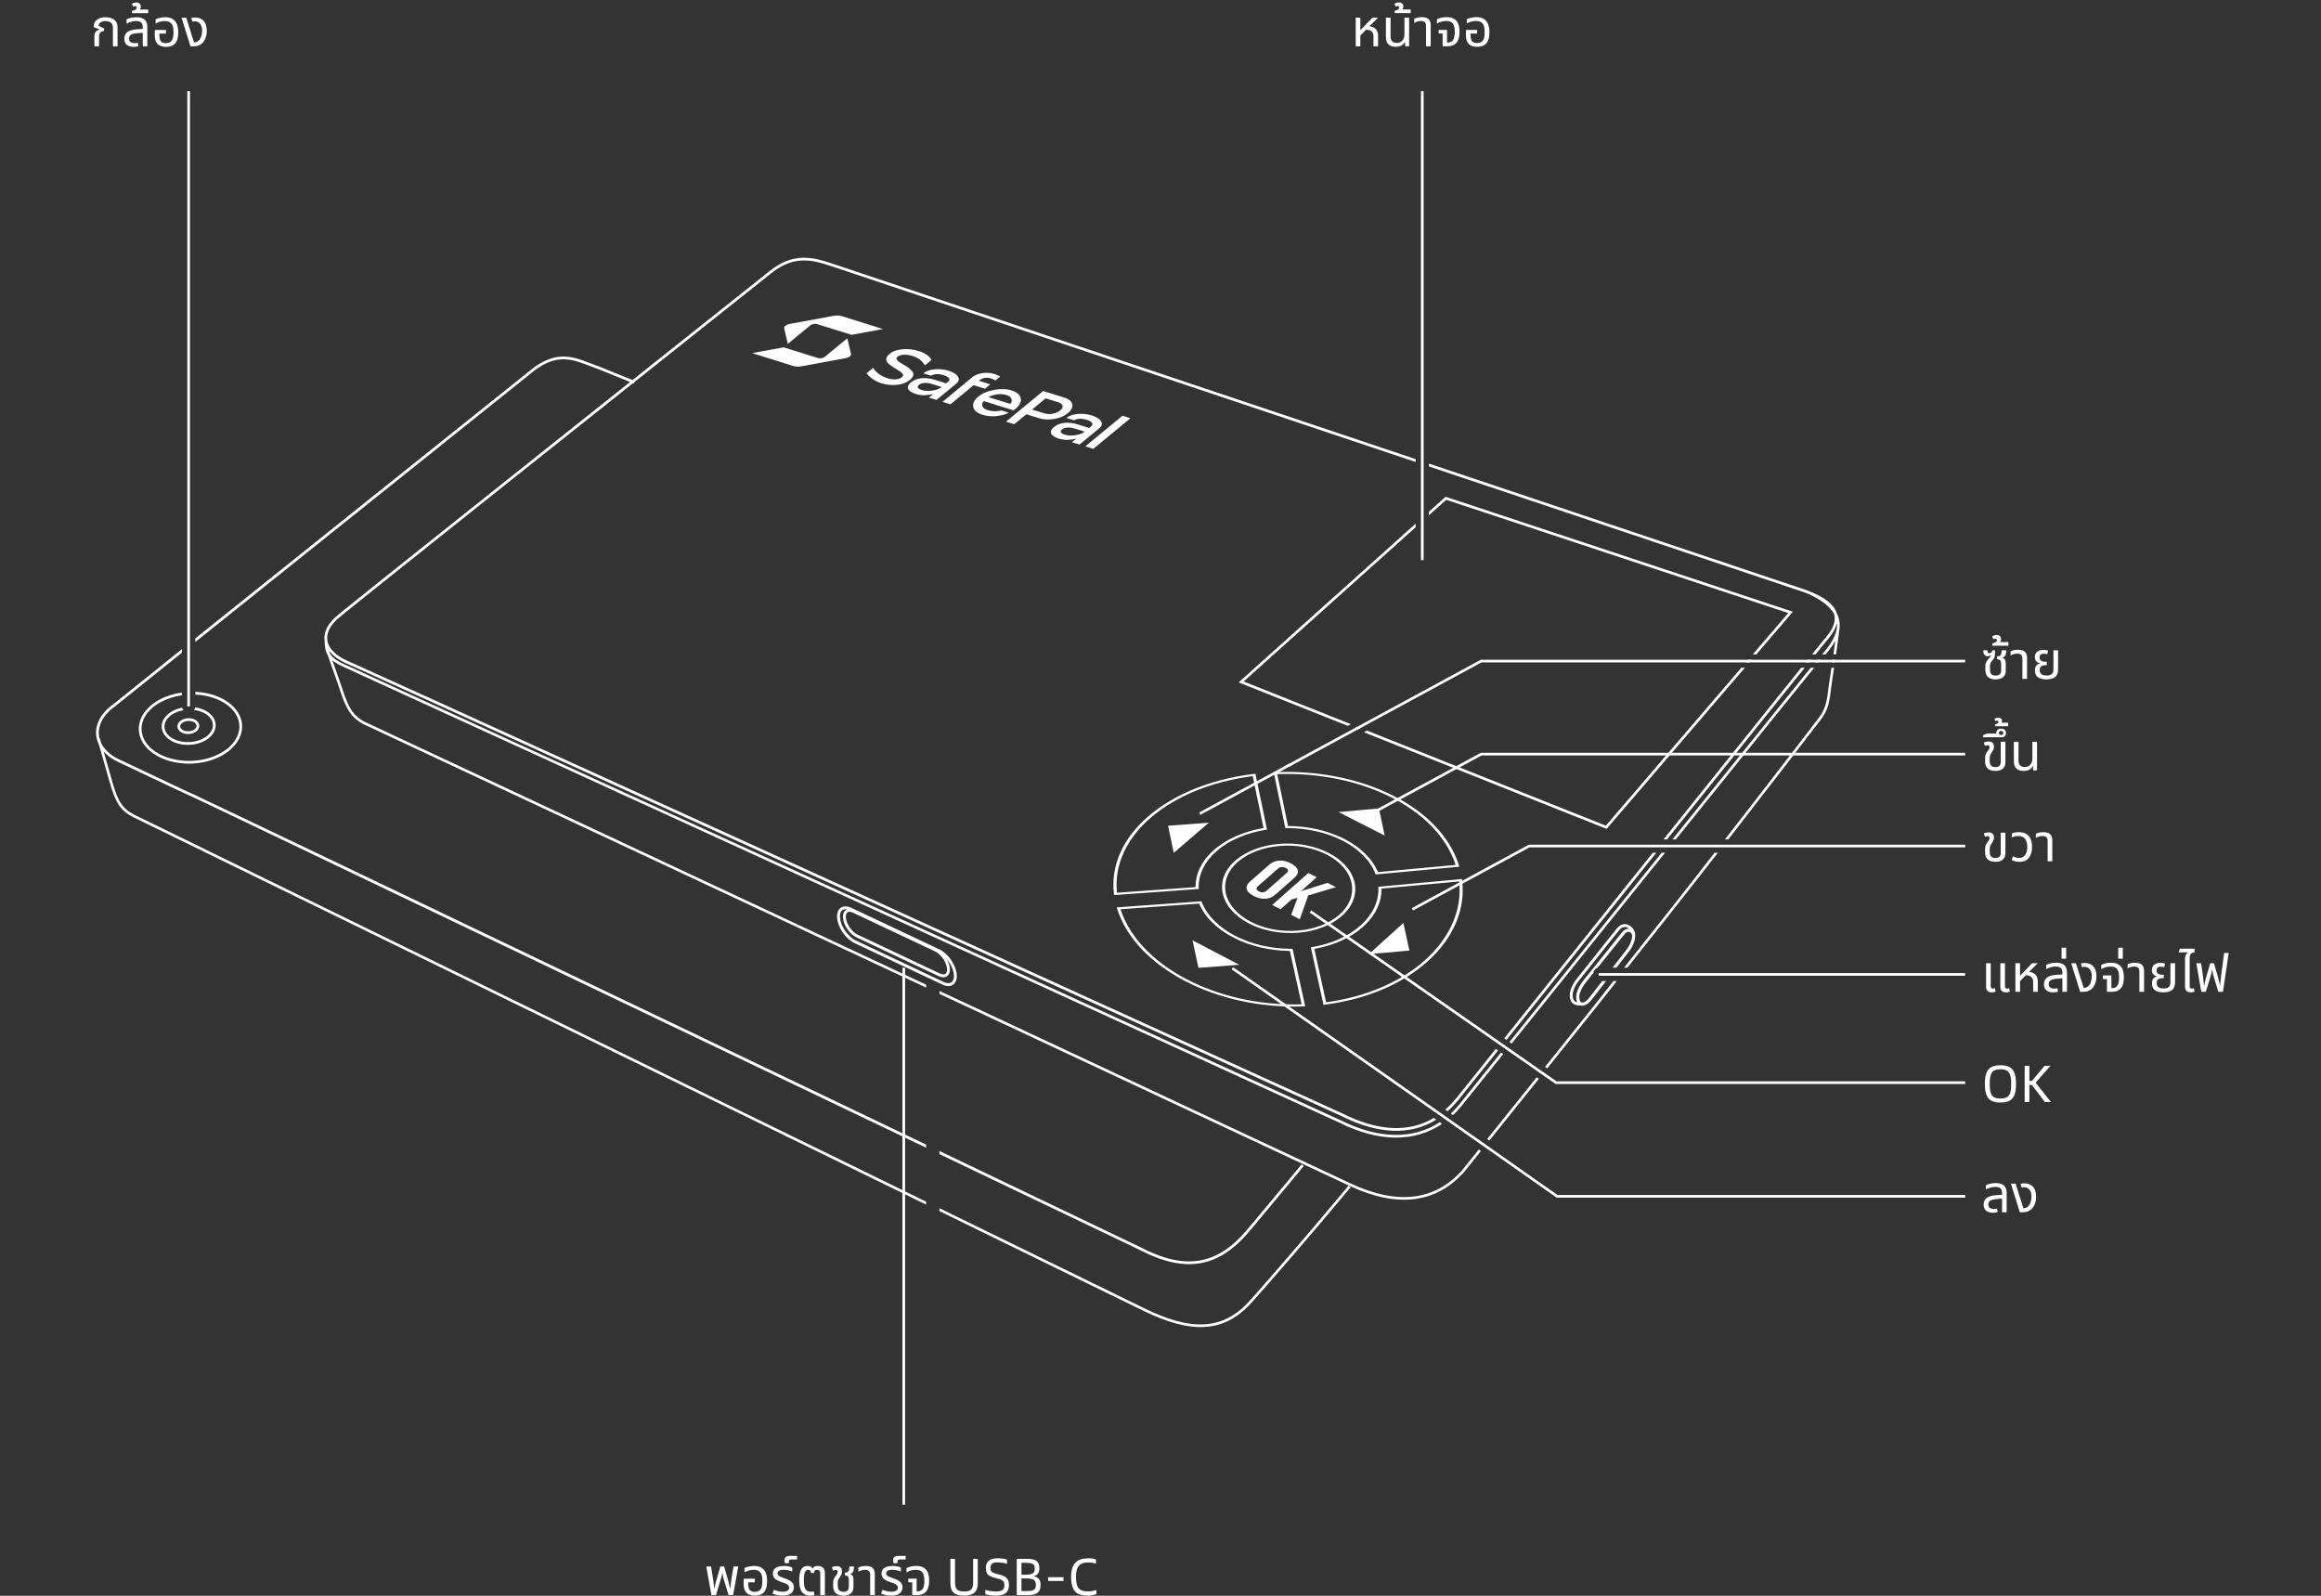 <svg width="800" height="550" viewBox="0 0 800 550" fill="none" xmlns="http://www.w3.org/2000/svg">
<rect x="0" y="0" width="800" height="550" fill="#333333" stroke="none"/>
<path d="M686.52 342.033C686.196 342.033 685.884 341.979 685.584 341.871C685.284 341.763 685.038 341.571 684.846 341.295C684.654 341.019 684.558 340.635 684.558 340.143V331.989H686.16V339.945C686.16 340.221 686.22 340.419 686.34 340.539C686.46 340.659 686.652 340.719 686.916 340.719C687.024 340.719 687.138 340.707 687.258 340.683C687.378 340.659 687.492 340.629 687.6 340.593L687.816 341.763C687.588 341.871 687.366 341.943 687.15 341.979C686.934 342.015 686.724 342.033 686.52 342.033ZM691.434 342.033C691.11 342.033 690.798 341.979 690.498 341.871C690.198 341.763 689.952 341.571 689.76 341.295C689.568 341.019 689.472 340.635 689.472 340.143V331.989H691.074V339.945C691.074 340.221 691.134 340.419 691.254 340.539C691.374 340.659 691.566 340.719 691.83 340.719C691.938 340.719 692.052 340.707 692.172 340.683C692.292 340.659 692.406 340.629 692.514 340.593L692.73 341.763C692.502 341.871 692.28 341.943 692.064 341.979C691.848 342.015 691.638 342.033 691.434 342.033ZM694.663 341.853V331.989H696.265V336.255H696.319L700.423 331.989H702.295V332.043L696.265 338.145V341.853H694.663ZM700.783 341.853V338.379C700.783 337.671 700.567 337.119 700.135 336.723C699.703 336.327 698.989 336.129 697.993 336.129L698.929 334.959C699.685 334.959 700.315 335.097 700.819 335.373C701.335 335.637 701.725 336.021 701.989 336.525C702.253 337.029 702.385 337.635 702.385 338.343V341.853H700.783ZM710.861 341.853V335.283C710.861 334.503 710.681 333.951 710.321 333.627C709.973 333.291 709.385 333.123 708.557 333.123C707.957 333.123 707.381 333.207 706.829 333.375C706.289 333.531 705.773 333.753 705.281 334.041V332.547C705.629 332.367 706.097 332.199 706.685 332.043C707.285 331.887 707.957 331.809 708.701 331.809C709.337 331.809 709.889 331.881 710.357 332.025C710.825 332.157 711.209 332.361 711.509 332.637C711.821 332.913 712.055 333.267 712.211 333.699C712.367 334.119 712.445 334.617 712.445 335.193V341.853H710.861ZM707.765 342.033C706.709 342.033 705.899 341.793 705.335 341.313C704.783 340.821 704.507 340.119 704.507 339.207C704.507 338.211 704.867 337.443 705.587 336.903C706.319 336.363 707.501 336.045 709.133 335.949L711.185 335.823V337.155L709.349 337.281C708.125 337.365 707.279 337.557 706.811 337.857C706.355 338.157 706.127 338.595 706.127 339.171C706.127 339.711 706.295 340.107 706.631 340.359C706.979 340.611 707.459 340.737 708.071 340.737C708.275 340.737 708.461 340.725 708.629 340.701C708.797 340.665 708.959 340.623 709.115 340.575L709.367 341.781C709.139 341.865 708.887 341.925 708.611 341.961C708.347 342.009 708.065 342.033 707.765 342.033ZM710.581 330.423V326.625H712.165V330.423H710.581ZM716.986 341.853L713.908 331.989H715.528L718.192 340.467H718.408C718.696 340.467 718.978 340.401 719.254 340.269C719.53 340.125 719.764 339.945 719.956 339.729C720.316 339.333 720.58 338.835 720.748 338.235C720.916 337.623 721 337.023 721 336.435C721 335.439 720.772 334.659 720.316 334.095C719.872 333.519 719.254 333.231 718.462 333.231C718.306 333.231 718.15 333.243 717.994 333.267C717.85 333.291 717.73 333.321 717.634 333.357L717.238 332.079C717.49 332.007 717.724 331.959 717.94 331.935C718.168 331.911 718.372 331.899 718.552 331.899C719.152 331.899 719.686 331.989 720.154 332.169C720.634 332.337 721.042 332.589 721.378 332.925C721.798 333.333 722.104 333.843 722.296 334.455C722.5 335.067 722.602 335.745 722.602 336.489C722.602 337.425 722.458 338.259 722.17 338.991C721.882 339.711 721.522 340.287 721.09 340.719C720.742 341.067 720.316 341.343 719.812 341.547C719.308 341.751 718.666 341.853 717.886 341.853H716.986ZM726.222 341.853V337.461H724.854V336.201H727.752V340.557H727.986C728.526 340.557 728.976 340.437 729.336 340.197C729.696 339.957 729.966 339.567 730.146 339.027C730.326 338.487 730.416 337.773 730.416 336.885C730.416 335.997 730.314 335.277 730.11 334.725C729.918 334.173 729.6 333.771 729.156 333.519C728.724 333.267 728.136 333.141 727.392 333.141C726.828 333.141 726.282 333.219 725.754 333.375C725.238 333.519 724.74 333.747 724.26 334.059V332.565C724.62 332.349 725.094 332.169 725.682 332.025C726.27 331.881 726.906 331.809 727.59 331.809C728.682 331.809 729.552 332.013 730.2 332.421C730.86 332.817 731.334 333.393 731.622 334.149C731.91 334.905 732.054 335.823 732.054 336.903C732.054 337.947 731.91 338.841 731.622 339.585C731.346 340.317 730.89 340.881 730.254 341.277C729.63 341.661 728.79 341.853 727.734 341.853H726.222ZM730.11 330.423V326.625H731.694V330.423H730.11ZM737.404 341.853V334.851C737.404 334.263 737.266 333.831 736.99 333.555C736.726 333.279 736.276 333.141 735.64 333.141C735.208 333.141 734.8 333.201 734.416 333.321C734.044 333.429 733.684 333.585 733.336 333.789V332.349C733.576 332.229 733.918 332.109 734.362 331.989C734.806 331.869 735.334 331.809 735.946 331.809C736.57 331.809 737.11 331.899 737.566 332.079C738.022 332.259 738.376 332.559 738.628 332.979C738.88 333.387 739.006 333.933 739.006 334.617V341.853H737.404ZM745.725 342.015C744.753 342.015 743.973 341.889 743.385 341.637C742.809 341.385 742.389 341.031 742.125 340.575C741.873 340.119 741.747 339.579 741.747 338.955C741.747 338.403 741.825 337.965 741.981 337.641C742.149 337.305 742.353 337.059 742.593 336.903C742.845 336.747 743.103 336.645 743.367 336.597V336.525C743.127 336.453 742.875 336.333 742.611 336.165C742.347 335.997 742.125 335.763 741.945 335.463C741.777 335.163 741.693 334.785 741.693 334.329C741.693 333.909 741.789 333.513 741.981 333.141C742.173 332.769 742.485 332.463 742.917 332.223C743.349 331.983 743.919 331.863 744.627 331.863C744.915 331.863 745.215 331.887 745.527 331.935C745.839 331.971 746.079 332.037 746.247 332.133L745.959 333.375C745.827 333.327 745.653 333.285 745.437 333.249C745.233 333.201 745.017 333.177 744.789 333.177C744.285 333.177 743.913 333.297 743.673 333.537C743.433 333.765 743.313 334.071 743.313 334.455C743.313 334.875 743.415 335.193 743.619 335.409C743.835 335.625 744.105 335.775 744.429 335.859C744.765 335.931 745.113 335.967 745.473 335.967H745.815V337.137H745.473C744.753 337.137 744.219 337.269 743.871 337.533C743.535 337.785 743.367 338.211 743.367 338.811C743.367 339.159 743.433 339.477 743.565 339.765C743.709 340.053 743.949 340.281 744.285 340.449C744.633 340.617 745.113 340.701 745.725 340.701C746.337 340.701 746.811 340.617 747.147 340.449C747.495 340.281 747.741 340.041 747.885 339.729C748.029 339.405 748.101 339.021 748.101 338.577V331.989H749.703V338.469C749.703 339.729 749.379 340.635 748.731 341.187C748.095 341.739 747.093 342.015 745.725 342.015ZM753.136 333.789V330.567C753.136 330.111 753.178 329.745 753.262 329.469C753.346 329.181 753.46 328.947 753.604 328.767C753.748 328.587 753.904 328.437 754.072 328.317L754.054 328.245H750.922L751.336 326.985H756.412V328.245C755.968 328.245 755.578 328.389 755.242 328.677C754.906 328.965 754.738 329.493 754.738 330.261V333.789H753.136ZM755.098 342.033C754.774 342.033 754.462 341.979 754.162 341.871C753.862 341.763 753.616 341.571 753.424 341.295C753.232 341.019 753.136 340.635 753.136 340.143V331.989H754.738V339.945C754.738 340.221 754.798 340.419 754.918 340.539C755.038 340.659 755.23 340.719 755.494 340.719C755.602 340.719 755.716 340.707 755.836 340.683C755.956 340.659 756.07 340.629 756.178 340.593L756.394 341.763C756.166 341.871 755.944 341.943 755.728 341.979C755.512 342.015 755.302 342.033 755.098 342.033ZM758.737 341.853L757.027 331.989H758.665L759.295 336.273C759.319 336.381 759.349 336.615 759.385 336.975C759.421 337.335 759.463 337.749 759.511 338.217C759.571 338.685 759.625 339.141 759.673 339.585H759.763C759.823 339.249 759.895 338.907 759.979 338.559C760.063 338.199 760.153 337.827 760.249 337.443C760.357 337.047 760.471 336.639 760.591 336.219L761.815 331.989H763.111L764.335 336.219C764.455 336.639 764.563 337.047 764.659 337.443C764.767 337.827 764.863 338.199 764.947 338.559C765.031 338.907 765.103 339.249 765.163 339.585H765.235C765.283 339.093 765.325 338.643 765.361 338.235C765.409 337.827 765.451 337.455 765.487 337.119C765.523 336.783 765.553 336.501 765.577 336.273L766.603 328.443H768.187L766.207 341.853H764.623L762.985 336.489C762.901 336.237 762.823 335.937 762.751 335.589C762.679 335.241 762.601 334.803 762.517 334.275H762.445C762.385 334.623 762.325 334.929 762.265 335.193C762.217 335.457 762.163 335.691 762.103 335.895C762.055 336.099 762.001 336.297 761.941 336.489L760.303 341.853H758.737Z" fill="white"/>
<path d="M32.538 15.979V12.559C32.538 11.803 32.706 11.258 33.042 10.921C33.378 10.573 33.804 10.334 34.32 10.201L34.338 10.148L32.358 9.391V8.797C32.358 8.305 32.52 7.843 32.844 7.411C33.168 6.967 33.63 6.613 34.23 6.349C34.842 6.073 35.568 5.935 36.408 5.935C37.14 5.935 37.818 6.055 38.442 6.295C39.066 6.523 39.564 6.889 39.936 7.393C40.32 7.885 40.512 8.533 40.512 9.337V15.979H38.91V9.499C38.91 8.695 38.664 8.125 38.172 7.789C37.692 7.441 37.098 7.267 36.39 7.267C35.658 7.267 35.076 7.423 34.644 7.735C34.212 8.035 33.996 8.419 33.996 8.887L35.94 9.859L35.796 10.723C35.352 10.723 34.962 10.873 34.626 11.174C34.302 11.461 34.14 11.924 34.14 12.559V15.979H32.538ZM49.199 15.979V9.409C49.199 8.629 49.019 8.077 48.659 7.753C48.311 7.417 47.723 7.249 46.895 7.249C46.295 7.249 45.719 7.333 45.167 7.501C44.627 7.657 44.111 7.879 43.619 8.167V6.673C43.967 6.493 44.435 6.325 45.023 6.169C45.623 6.013 46.295 5.935 47.039 5.935C47.675 5.935 48.227 6.007 48.695 6.151C49.163 6.283 49.547 6.487 49.847 6.763C50.159 7.039 50.393 7.393 50.549 7.825C50.705 8.245 50.783 8.743 50.783 9.319V15.979H49.199ZM46.103 16.16C45.047 16.16 44.237 15.919 43.673 15.44C43.121 14.947 42.845 14.245 42.845 13.334C42.845 12.338 43.205 11.569 43.925 11.03C44.657 10.489 45.839 10.171 47.471 10.075L49.523 9.949V11.281L47.687 11.408C46.463 11.492 45.617 11.684 45.149 11.983C44.693 12.284 44.465 12.722 44.465 13.297C44.465 13.838 44.633 14.233 44.969 14.486C45.317 14.738 45.797 14.864 46.409 14.864C46.613 14.864 46.799 14.851 46.967 14.828C47.135 14.791 47.297 14.749 47.453 14.701L47.705 15.908C47.477 15.992 47.225 16.052 46.949 16.087C46.685 16.136 46.403 16.16 46.103 16.16ZM45.499 4.549V3.757C45.739 3.709 45.985 3.643 46.237 3.559C46.489 3.463 46.699 3.343 46.867 3.199C47.035 3.043 47.119 2.857 47.119 2.641C47.119 2.497 47.077 2.377 46.993 2.281C46.897 2.173 46.753 2.119 46.561 2.119C46.441 2.119 46.321 2.143 46.201 2.191C46.069 2.239 45.955 2.281 45.859 2.317L45.499 1.327C45.739 1.135 46.009 1.009 46.309 0.949C46.597 0.889 46.831 0.859 47.011 0.859C47.491 0.859 47.869 0.991 48.145 1.255C48.409 1.519 48.541 1.855 48.541 2.263C48.541 2.599 48.457 2.893 48.289 3.145C48.109 3.385 47.905 3.577 47.677 3.721L47.497 3.289H51.079V4.549H45.499ZM57.196 16.16C55.9 16.16 54.928 15.823 54.28 15.152C53.644 14.467 53.326 13.399 53.326 11.947C53.326 11.707 53.332 11.45 53.344 11.174C53.368 10.886 53.392 10.604 53.416 10.328H57.196V11.588H54.928V11.947C54.928 12.704 55.012 13.297 55.18 13.729C55.348 14.149 55.594 14.444 55.918 14.611C56.254 14.78 56.668 14.864 57.16 14.864C57.7 14.864 58.168 14.761 58.564 14.557C58.96 14.354 59.266 13.982 59.482 13.441C59.698 12.902 59.806 12.127 59.806 11.12C59.806 10.232 59.71 9.505 59.518 8.941C59.326 8.377 59.008 7.957 58.564 7.681C58.132 7.405 57.544 7.267 56.8 7.267C56.416 7.267 56.044 7.303 55.684 7.375C55.324 7.435 54.976 7.531 54.64 7.663C54.304 7.783 53.974 7.939 53.65 8.131V6.637C53.89 6.505 54.184 6.391 54.532 6.295C54.88 6.187 55.264 6.103 55.684 6.043C56.104 5.971 56.542 5.935 56.998 5.935C58.054 5.935 58.906 6.151 59.554 6.583C60.214 7.003 60.694 7.603 60.994 8.383C61.294 9.151 61.444 10.063 61.444 11.12C61.444 12.175 61.306 13.082 61.03 13.838C60.754 14.594 60.304 15.169 59.68 15.566C59.068 15.961 58.24 16.16 57.196 16.16ZM65.66 15.979L62.582 6.115H64.202L66.866 14.594H67.082C67.37 14.594 67.652 14.527 67.928 14.396C68.204 14.252 68.438 14.072 68.63 13.855C68.99 13.46 69.254 12.961 69.422 12.361C69.59 11.749 69.674 11.149 69.674 10.562C69.674 9.565 69.446 8.785 68.99 8.221C68.546 7.645 67.928 7.357 67.136 7.357C66.98 7.357 66.824 7.369 66.668 7.393C66.524 7.417 66.404 7.447 66.308 7.483L65.912 6.205C66.164 6.133 66.398 6.085 66.614 6.061C66.842 6.037 67.046 6.025 67.226 6.025C67.826 6.025 68.36 6.115 68.828 6.295C69.308 6.463 69.716 6.715 70.052 7.051C70.472 7.459 70.778 7.969 70.97 8.581C71.174 9.193 71.276 9.871 71.276 10.616C71.276 11.552 71.132 12.386 70.844 13.117C70.556 13.838 70.196 14.414 69.764 14.845C69.416 15.194 68.99 15.47 68.486 15.674C67.982 15.877 67.34 15.979 66.56 15.979H65.66Z" fill="white"/>
<path d="M467.28 15.95V6.086H468.882V10.352H468.936L473.04 6.086H474.912V6.14L468.882 12.242V15.95H467.28ZM473.4 15.95V12.476C473.4 11.768 473.184 11.216 472.752 10.82C472.32 10.424 471.606 10.226 470.61 10.226L471.546 9.056C472.302 9.056 472.932 9.194 473.436 9.47C473.952 9.734 474.342 10.118 474.606 10.622C474.87 11.126 475.002 11.732 475.002 12.44V15.95H473.4ZM481.102 16.13C480.394 16.13 479.782 16.01 479.266 15.77C478.762 15.518 478.372 15.14 478.096 14.636C477.832 14.132 477.7 13.478 477.7 12.674V6.086H479.302V12.584C479.302 13.304 479.482 13.85 479.842 14.222C480.214 14.594 480.748 14.78 481.444 14.78C482.284 14.78 482.932 14.51 483.388 13.97C483.856 13.43 484.09 12.704 484.09 11.792V6.086H485.692V15.95H484.36L484.288 14.492H484.198C483.982 14.972 483.604 15.368 483.064 15.68C482.536 15.98 481.882 16.13 481.102 16.13ZM480.657 4.52V3.728C480.897 3.68 481.143 3.614 481.395 3.53C481.647 3.434 481.857 3.314 482.025 3.17C482.193 3.014 482.277 2.828 482.277 2.612C482.277 2.468 482.235 2.348 482.151 2.252C482.055 2.144 481.911 2.09 481.719 2.09C481.599 2.09 481.479 2.114 481.359 2.162C481.227 2.21 481.113 2.252 481.017 2.288L480.657 1.298C480.897 1.106 481.167 0.98 481.467 0.92C481.755 0.86 481.989 0.83 482.169 0.83C482.649 0.83 483.027 0.962 483.303 1.226C483.567 1.49 483.699 1.826 483.699 2.234C483.699 2.57 483.615 2.864 483.447 3.116C483.267 3.356 483.063 3.548 482.835 3.692L482.655 3.26H486.237V4.52H480.657ZM491.529 15.95V8.948C491.529 8.36 491.391 7.928 491.115 7.652C490.851 7.376 490.401 7.238 489.765 7.238C489.333 7.238 488.925 7.298 488.541 7.418C488.169 7.526 487.809 7.682 487.461 7.886V6.446C487.701 6.326 488.043 6.206 488.487 6.086C488.931 5.966 489.459 5.906 490.071 5.906C490.695 5.906 491.235 5.996 491.691 6.176C492.147 6.356 492.501 6.656 492.753 7.076C493.005 7.484 493.131 8.03 493.131 8.714V15.95H491.529ZM497.24 15.95V11.558H495.872V10.298H498.77V14.654H499.004C499.544 14.654 499.994 14.534 500.354 14.294C500.714 14.054 500.984 13.664 501.164 13.124C501.344 12.584 501.434 11.87 501.434 10.982C501.434 10.094 501.332 9.374 501.128 8.822C500.936 8.27 500.618 7.868 500.174 7.616C499.742 7.364 499.154 7.238 498.41 7.238C497.846 7.238 497.3 7.316 496.772 7.472C496.256 7.616 495.758 7.844 495.278 8.156V6.662C495.638 6.446 496.112 6.266 496.7 6.122C497.288 5.978 497.924 5.906 498.608 5.906C499.7 5.906 500.57 6.11 501.218 6.518C501.878 6.914 502.352 7.49 502.64 8.246C502.928 9.002 503.072 9.92 503.072 11C503.072 12.044 502.928 12.938 502.64 13.682C502.364 14.414 501.908 14.978 501.272 15.374C500.648 15.758 499.808 15.95 498.752 15.95H497.24ZM509.124 16.13C507.828 16.13 506.856 15.794 506.208 15.122C505.572 14.438 505.254 13.37 505.254 11.918C505.254 11.678 505.26 11.42 505.272 11.144C505.296 10.856 505.32 10.574 505.344 10.298H509.124V11.558H506.856V11.918C506.856 12.674 506.94 13.268 507.108 13.7C507.276 14.12 507.522 14.414 507.846 14.582C508.182 14.75 508.596 14.834 509.088 14.834C509.628 14.834 510.096 14.732 510.492 14.528C510.888 14.324 511.194 13.952 511.41 13.412C511.626 12.872 511.734 12.098 511.734 11.09C511.734 10.202 511.638 9.476 511.446 8.912C511.254 8.348 510.936 7.928 510.492 7.652C510.06 7.376 509.472 7.238 508.728 7.238C508.344 7.238 507.972 7.274 507.612 7.346C507.252 7.406 506.904 7.502 506.568 7.634C506.232 7.754 505.902 7.91 505.578 8.102V6.608C505.818 6.476 506.112 6.362 506.46 6.266C506.808 6.158 507.192 6.074 507.612 6.014C508.032 5.942 508.47 5.906 508.926 5.906C509.982 5.906 510.834 6.122 511.482 6.554C512.142 6.974 512.622 7.574 512.922 8.354C513.222 9.122 513.372 10.034 513.372 11.09C513.372 12.146 513.234 13.052 512.958 13.808C512.682 14.564 512.232 15.14 511.608 15.536C510.996 15.932 510.168 16.13 509.124 16.13Z" fill="white"/>
<path d="M689.508 380.004C685.98 380.004 684.126 378.618 684.126 373.578C684.126 368.556 685.98 367.152 689.508 367.152C693.054 367.152 694.89 368.556 694.89 373.578C694.89 378.618 693.054 380.004 689.508 380.004ZM689.508 378.618C692.568 378.618 693.216 377.124 693.216 373.578C693.216 370.122 692.568 368.52 689.508 368.52C686.484 368.52 685.818 370.122 685.818 373.578C685.818 377.124 686.484 378.618 689.508 378.618ZM701.643 373.146L706.917 379.824H704.829L700.365 373.956H699.483V379.824H697.863V367.332H699.483V372.534H700.365L704.739 367.332H706.755L701.643 373.146Z" fill="white"/>
<path d="M687.762 265.708C686.634 265.708 685.758 265.438 685.134 264.898C684.522 264.346 684.216 263.524 684.216 262.432V261.334C684.216 260.734 684.3 260.26 684.468 259.912C684.636 259.564 684.816 259.264 685.008 259.012C685.212 258.736 685.386 258.496 685.53 258.292C685.686 258.088 685.764 257.842 685.764 257.554C685.764 257.302 685.698 257.122 685.566 257.014C685.446 256.906 685.29 256.852 685.098 256.852C684.954 256.852 684.798 256.876 684.63 256.924C684.474 256.972 684.318 257.032 684.162 257.104L683.802 255.952C684.018 255.808 684.282 255.706 684.594 255.646C684.918 255.586 685.2 255.556 685.44 255.556C685.884 255.556 686.238 255.634 686.502 255.79C686.778 255.946 686.976 256.162 687.096 256.438C687.216 256.702 687.276 257.014 687.276 257.374C687.276 257.818 687.198 258.184 687.042 258.472C686.898 258.76 686.724 259.042 686.52 259.318C686.316 259.618 686.148 259.906 686.016 260.182C685.884 260.458 685.818 260.818 685.818 261.262V262.324C685.818 262.876 685.908 263.302 686.088 263.602C686.268 263.902 686.508 264.112 686.808 264.232C687.108 264.34 687.426 264.394 687.762 264.394C688.362 264.394 688.818 264.256 689.13 263.98C689.454 263.692 689.616 263.254 689.616 262.666V255.664H691.218V262.756C691.218 263.68 690.924 264.406 690.336 264.934C689.76 265.45 688.902 265.708 687.762 265.708ZM683.545 254.098V253.396L684.859 252.82H688.441L688.207 253.27C688.147 253.138 688.111 253.018 688.099 252.91C688.075 252.79 688.063 252.694 688.063 252.622C688.063 252.178 688.213 251.818 688.513 251.542C688.801 251.266 689.203 251.128 689.719 251.128C690.247 251.128 690.667 251.272 690.979 251.56C691.279 251.836 691.429 252.196 691.429 252.64C691.429 253.048 691.291 253.396 691.015 253.684C690.739 253.96 690.337 254.098 689.809 254.098H683.545ZM689.755 253.324C689.995 253.324 690.181 253.258 690.313 253.126C690.445 252.982 690.511 252.814 690.511 252.622C690.511 252.418 690.445 252.25 690.313 252.118C690.169 251.986 689.977 251.92 689.737 251.92C689.497 251.92 689.311 251.986 689.179 252.118C689.047 252.238 688.981 252.4 688.981 252.604C688.981 252.796 689.047 252.964 689.179 253.108C689.299 253.252 689.491 253.324 689.755 253.324ZM687.626 250.3V249.67C687.782 249.634 687.95 249.58 688.13 249.508C688.31 249.436 688.466 249.346 688.598 249.238C688.73 249.118 688.796 248.968 688.796 248.788C688.796 248.656 688.76 248.554 688.688 248.482C688.616 248.41 688.514 248.374 688.382 248.374C688.286 248.374 688.19 248.392 688.094 248.428C687.986 248.452 687.884 248.494 687.788 248.554L687.464 247.726C687.68 247.582 687.926 247.486 688.202 247.438C688.466 247.39 688.676 247.366 688.832 247.366C689.144 247.366 689.426 247.45 689.678 247.618C689.93 247.774 690.056 248.044 690.056 248.428C690.056 248.584 690.026 248.764 689.966 248.968C689.894 249.16 689.75 249.316 689.534 249.436L689.426 249.094H692.162V250.3H687.626ZM697.534 265.708C696.826 265.708 696.214 265.588 695.698 265.348C695.194 265.096 694.804 264.718 694.528 264.214C694.264 263.71 694.132 263.056 694.132 262.252V255.664H695.734V262.162C695.734 262.882 695.914 263.428 696.274 263.8C696.646 264.172 697.18 264.358 697.876 264.358C698.716 264.358 699.364 264.088 699.82 263.548C700.288 263.008 700.522 262.282 700.522 261.37V255.664H702.124V265.528H700.792L700.72 264.07H700.63C700.414 264.55 700.036 264.946 699.496 265.258C698.968 265.558 698.314 265.708 697.534 265.708Z" fill="white"/>
<path d="M690.066 417.808V411.238C690.066 410.458 689.886 409.906 689.526 409.582C689.178 409.246 688.59 409.078 687.762 409.078C687.162 409.078 686.586 409.162 686.034 409.33C685.494 409.486 684.978 409.708 684.486 409.996V408.502C684.834 408.322 685.302 408.154 685.89 407.998C686.49 407.842 687.162 407.764 687.906 407.764C688.542 407.764 689.094 407.836 689.562 407.98C690.03 408.112 690.414 408.316 690.714 408.592C691.026 408.868 691.26 409.222 691.416 409.654C691.572 410.074 691.65 410.572 691.65 411.148V417.808H690.066ZM686.97 417.988C685.914 417.988 685.104 417.748 684.54 417.268C683.988 416.776 683.712 416.074 683.712 415.162C683.712 414.166 684.072 413.398 684.792 412.858C685.524 412.318 686.706 412 688.338 411.904L690.39 411.778V413.11L688.554 413.236C687.33 413.32 686.484 413.512 686.016 413.812C685.56 414.112 685.332 414.55 685.332 415.126C685.332 415.666 685.5 416.062 685.836 416.314C686.184 416.566 686.664 416.692 687.276 416.692C687.48 416.692 687.666 416.68 687.834 416.656C688.002 416.62 688.164 416.578 688.32 416.53L688.572 417.736C688.344 417.82 688.092 417.88 687.816 417.916C687.552 417.964 687.27 417.988 686.97 417.988ZM696.191 417.808L693.113 407.944H694.733L697.397 416.422H697.613C697.901 416.422 698.183 416.356 698.459 416.224C698.735 416.08 698.969 415.9 699.161 415.684C699.521 415.288 699.785 414.79 699.953 414.19C700.121 413.578 700.205 412.978 700.205 412.39C700.205 411.394 699.977 410.614 699.521 410.05C699.077 409.474 698.459 409.186 697.667 409.186C697.511 409.186 697.355 409.198 697.199 409.222C697.055 409.246 696.935 409.276 696.839 409.312L696.443 408.034C696.695 407.962 696.929 407.914 697.145 407.89C697.373 407.866 697.577 407.854 697.757 407.854C698.357 407.854 698.891 407.944 699.359 408.124C699.839 408.292 700.247 408.544 700.583 408.88C701.003 409.288 701.309 409.798 701.501 410.41C701.705 411.022 701.807 411.7 701.807 412.444C701.807 413.38 701.663 414.214 701.375 414.946C701.087 415.666 700.727 416.242 700.295 416.674C699.947 417.022 699.521 417.298 699.017 417.502C698.513 417.706 697.871 417.808 697.091 417.808H696.191Z" fill="white"/>
<path d="M687.798 234.164C686.67 234.164 685.806 233.888 685.206 233.336C684.606 232.784 684.306 231.962 684.306 230.87V229.736C684.306 229.028 684.426 228.482 684.666 228.098C684.906 227.702 685.176 227.33 685.476 226.982C685.656 226.778 685.818 226.592 685.962 226.424C686.106 226.244 686.184 226.064 686.196 225.884L686.142 225.848C686.01 225.944 685.854 226.028 685.674 226.1C685.506 226.16 685.314 226.19 685.098 226.19C684.666 226.19 684.312 226.046 684.036 225.758C683.76 225.458 683.622 225.038 683.622 224.498V224.12H685.026C685.026 224.48 685.068 224.744 685.152 224.912C685.248 225.068 685.398 225.146 685.602 225.146C685.734 225.146 685.872 225.122 686.016 225.074C686.16 225.026 686.292 224.954 686.412 224.858L686.754 224.12H687.636V224.93C687.636 225.278 687.624 225.584 687.6 225.848C687.576 226.112 687.51 226.37 687.402 226.622C687.294 226.862 687.114 227.144 686.862 227.468C686.682 227.696 686.52 227.906 686.376 228.098C686.232 228.278 686.118 228.482 686.034 228.71C685.95 228.938 685.908 229.238 685.908 229.61V230.78C685.908 231.344 685.998 231.776 686.178 232.076C686.358 232.376 686.592 232.58 686.88 232.688C687.168 232.796 687.474 232.85 687.798 232.85C688.422 232.85 688.902 232.712 689.238 232.436C689.574 232.148 689.742 231.71 689.742 231.122V228.602C689.742 228.158 689.634 227.822 689.418 227.594C689.214 227.354 688.884 227.234 688.428 227.234H688.356V226.208H688.446C688.938 226.208 689.286 226.094 689.49 225.866C689.694 225.638 689.814 225.362 689.85 225.038C689.898 224.702 689.922 224.396 689.922 224.12H691.524C691.524 224.756 691.44 225.29 691.272 225.722C691.104 226.154 690.756 226.472 690.228 226.676V226.748C690.684 226.88 690.984 227.12 691.128 227.468C691.272 227.816 691.344 228.248 691.344 228.764V231.212C691.344 232.136 691.038 232.862 690.426 233.39C689.814 233.906 688.938 234.164 687.798 234.164ZM686.683 222.554V221.762C686.923 221.714 687.169 221.648 687.421 221.564C687.673 221.468 687.883 221.348 688.051 221.204C688.219 221.048 688.303 220.862 688.303 220.646C688.303 220.502 688.261 220.382 688.177 220.286C688.081 220.178 687.937 220.124 687.745 220.124C687.625 220.124 687.505 220.148 687.385 220.196C687.253 220.244 687.139 220.286 687.043 220.322L686.683 219.332C686.923 219.14 687.193 219.014 687.493 218.954C687.781 218.894 688.015 218.864 688.195 218.864C688.675 218.864 689.053 218.996 689.329 219.26C689.593 219.524 689.725 219.86 689.725 220.268C689.725 220.604 689.641 220.898 689.473 221.15C689.293 221.39 689.089 221.582 688.861 221.726L688.681 221.294H692.263V222.554H686.683ZM697.08 233.984V226.982C697.08 226.394 696.942 225.962 696.666 225.686C696.402 225.41 695.952 225.272 695.316 225.272C694.884 225.272 694.476 225.332 694.092 225.452C693.72 225.56 693.36 225.716 693.012 225.92V224.48C693.252 224.36 693.594 224.24 694.038 224.12C694.482 224 695.01 223.94 695.622 223.94C696.246 223.94 696.786 224.03 697.242 224.21C697.698 224.39 698.052 224.69 698.304 225.11C698.556 225.518 698.682 226.064 698.682 226.748V233.984H697.08ZM705.401 234.146C704.429 234.146 703.649 234.02 703.061 233.768C702.485 233.516 702.065 233.162 701.801 232.706C701.549 232.25 701.423 231.71 701.423 231.086C701.423 230.534 701.501 230.096 701.657 229.772C701.825 229.436 702.029 229.19 702.269 229.034C702.521 228.878 702.779 228.776 703.043 228.728V228.656C702.803 228.584 702.551 228.464 702.287 228.296C702.023 228.128 701.801 227.894 701.621 227.594C701.453 227.294 701.369 226.916 701.369 226.46C701.369 226.04 701.465 225.644 701.657 225.272C701.849 224.9 702.161 224.594 702.593 224.354C703.025 224.114 703.595 223.994 704.303 223.994C704.591 223.994 704.891 224.018 705.203 224.066C705.515 224.102 705.755 224.168 705.923 224.264L705.635 225.506C705.503 225.458 705.329 225.416 705.113 225.38C704.909 225.332 704.693 225.308 704.465 225.308C703.961 225.308 703.589 225.428 703.349 225.668C703.109 225.896 702.989 226.202 702.989 226.586C702.989 227.006 703.091 227.324 703.295 227.54C703.511 227.756 703.781 227.906 704.105 227.99C704.441 228.062 704.789 228.098 705.149 228.098H705.491V229.268H705.149C704.429 229.268 703.895 229.4 703.547 229.664C703.211 229.916 703.043 230.342 703.043 230.942C703.043 231.29 703.109 231.608 703.241 231.896C703.385 232.184 703.625 232.412 703.961 232.58C704.309 232.748 704.789 232.832 705.401 232.832C706.013 232.832 706.487 232.748 706.823 232.58C707.171 232.412 707.417 232.172 707.561 231.86C707.705 231.536 707.777 231.152 707.777 230.708V224.12H709.379V230.6C709.379 231.86 709.055 232.766 708.407 233.318C707.771 233.87 706.769 234.146 705.401 234.146Z" fill="white"/>
<path d="M245.217 549.767L243.435 539.903H245.073L245.775 544.187C245.835 544.535 245.895 544.985 245.955 545.537C246.015 546.089 246.087 546.743 246.171 547.499H246.225C246.333 546.983 246.435 546.521 246.531 546.113C246.639 545.705 246.735 545.339 246.819 545.015C246.915 544.679 246.999 544.385 247.071 544.133L248.277 539.903H249.591L250.815 544.133C250.887 544.385 250.965 544.679 251.049 545.015C251.145 545.339 251.241 545.705 251.337 546.113C251.445 546.521 251.553 546.983 251.661 547.499H251.733C251.805 546.743 251.871 546.089 251.931 545.537C251.991 544.985 252.051 544.535 252.111 544.187L252.831 539.903H254.469L252.687 549.767H251.121L249.465 544.403C249.381 544.103 249.297 543.791 249.213 543.467C249.141 543.143 249.069 542.717 248.997 542.189H248.925C248.877 542.537 248.823 542.843 248.763 543.107C248.703 543.371 248.643 543.605 248.583 543.809C248.523 544.013 248.463 544.211 248.403 544.403L246.783 549.767H245.217ZM260.163 549.947C258.867 549.947 257.895 549.611 257.247 548.939C256.611 548.255 256.293 547.187 256.293 545.735C256.293 545.495 256.299 545.237 256.311 544.961C256.335 544.673 256.359 544.391 256.383 544.115H260.163V545.375H257.895V545.735C257.895 546.491 257.979 547.085 258.147 547.517C258.315 547.937 258.561 548.231 258.885 548.399C259.221 548.567 259.635 548.651 260.127 548.651C260.667 548.651 261.135 548.549 261.531 548.345C261.927 548.141 262.233 547.769 262.449 547.229C262.665 546.689 262.773 545.915 262.773 544.907C262.773 544.019 262.677 543.293 262.485 542.729C262.293 542.165 261.975 541.745 261.531 541.469C261.099 541.193 260.511 541.055 259.767 541.055C259.383 541.055 259.011 541.091 258.651 541.163C258.291 541.223 257.943 541.319 257.607 541.451C257.271 541.571 256.941 541.727 256.617 541.919V540.425C256.857 540.293 257.151 540.179 257.499 540.083C257.847 539.975 258.231 539.891 258.651 539.831C259.071 539.759 259.509 539.723 259.965 539.723C261.021 539.723 261.873 539.939 262.521 540.371C263.181 540.791 263.661 541.391 263.961 542.171C264.261 542.939 264.411 543.851 264.411 544.907C264.411 545.963 264.273 546.869 263.997 547.625C263.721 548.381 263.271 548.957 262.647 549.353C262.035 549.749 261.207 549.947 260.163 549.947ZM269.779 549.947C269.071 549.947 268.411 549.881 267.799 549.749C267.199 549.605 266.689 549.437 266.269 549.245L266.737 547.949C266.989 548.045 267.277 548.147 267.601 548.255C267.925 548.363 268.273 548.453 268.645 548.525C269.029 548.585 269.419 548.615 269.815 548.615C270.451 548.615 270.979 548.495 271.399 548.255C271.819 548.015 272.029 547.667 272.029 547.211C272.029 546.935 271.951 546.701 271.795 546.509C271.651 546.305 271.423 546.119 271.111 545.951C270.799 545.783 270.397 545.621 269.905 545.465C269.149 545.225 268.507 544.973 267.979 544.709C267.463 544.433 267.067 544.109 266.791 543.737C266.527 543.353 266.395 542.879 266.395 542.315C266.395 541.811 266.527 541.367 266.791 540.983C267.067 540.587 267.487 540.281 268.051 540.065C268.627 539.837 269.359 539.723 270.247 539.723C270.823 539.723 271.363 539.777 271.867 539.885C272.383 539.981 272.785 540.119 273.073 540.299V541.649C272.869 541.553 272.611 541.457 272.299 541.361C271.999 541.265 271.669 541.187 271.309 541.127C270.949 541.067 270.577 541.037 270.193 541.037C269.389 541.037 268.819 541.163 268.483 541.415C268.159 541.655 267.997 541.931 267.997 542.243C267.997 542.507 268.069 542.729 268.213 542.909C268.369 543.089 268.627 543.263 268.987 543.431C269.359 543.599 269.857 543.791 270.481 544.007C271.057 544.199 271.585 544.421 272.065 544.673C272.545 544.925 272.923 545.243 273.199 545.627C273.487 545.999 273.631 546.479 273.631 547.067C273.631 547.571 273.505 548.045 273.253 548.489C273.013 548.921 272.611 549.275 272.047 549.551C271.483 549.815 270.727 549.947 269.779 549.947ZM270.663 538.859C270.579 538.727 270.513 538.559 270.465 538.355C270.405 538.139 270.375 537.929 270.375 537.725C270.375 537.473 270.429 537.239 270.537 537.023C270.645 536.795 270.837 536.609 271.113 536.465C271.389 536.321 271.773 536.249 272.265 536.249H274.731V537.491H272.679C272.439 537.491 272.247 537.539 272.103 537.635C271.959 537.719 271.887 537.869 271.887 538.085C271.887 538.169 271.905 538.259 271.941 538.355C271.965 538.451 272.001 538.547 272.049 538.643L270.663 538.859ZM279.288 549.947C278.28 549.947 277.5 549.719 276.948 549.263C276.396 548.795 276.012 548.165 275.796 547.373C275.58 546.569 275.472 545.657 275.472 544.637C275.472 543.461 275.58 542.513 275.796 541.793C276.024 541.073 276.354 540.551 276.786 540.227C277.218 539.891 277.746 539.723 278.37 539.723C278.79 539.723 279.144 539.795 279.432 539.939C279.732 540.083 279.942 540.323 280.062 540.659H280.134C280.254 540.311 280.47 540.071 280.782 539.939C281.094 539.795 281.46 539.723 281.88 539.723C282.66 539.723 283.26 539.933 283.68 540.353C284.112 540.761 284.328 541.391 284.328 542.243V549.767H282.726V542.261C282.726 541.793 282.624 541.475 282.42 541.307C282.216 541.139 281.958 541.055 281.646 541.055C281.298 541.055 281.04 541.139 280.872 541.307C280.716 541.475 280.62 541.751 280.584 542.135H279.576C279.528 541.715 279.402 541.433 279.198 541.289C278.994 541.133 278.766 541.055 278.514 541.055C278.034 541.055 277.674 541.337 277.434 541.901C277.194 542.453 277.074 543.371 277.074 544.655C277.074 545.483 277.134 546.191 277.254 546.779C277.386 547.367 277.626 547.823 277.974 548.147C278.322 548.459 278.826 548.615 279.486 548.615C279.726 548.615 279.924 548.603 280.08 548.579C280.236 548.555 280.386 548.525 280.53 548.489L280.692 549.713C280.512 549.797 280.296 549.857 280.044 549.893C279.792 549.929 279.54 549.947 279.288 549.947ZM290.731 549.947C289.591 549.947 288.709 549.677 288.085 549.137C287.473 548.585 287.167 547.763 287.167 546.671V545.573C287.167 544.973 287.251 544.499 287.419 544.151C287.587 543.803 287.767 543.503 287.959 543.251C288.163 542.975 288.337 542.735 288.481 542.531C288.637 542.327 288.715 542.081 288.715 541.793C288.715 541.541 288.649 541.361 288.517 541.253C288.397 541.145 288.241 541.091 288.049 541.091C287.905 541.091 287.749 541.115 287.581 541.163C287.425 541.211 287.269 541.271 287.113 541.343L286.753 540.191C286.969 540.047 287.233 539.945 287.545 539.885C287.869 539.825 288.151 539.795 288.391 539.795C288.835 539.795 289.189 539.873 289.453 540.029C289.729 540.185 289.927 540.401 290.047 540.677C290.167 540.941 290.227 541.253 290.227 541.613C290.227 542.057 290.149 542.423 289.993 542.711C289.849 542.999 289.675 543.281 289.471 543.557C289.267 543.857 289.099 544.145 288.967 544.421C288.835 544.697 288.769 545.057 288.769 545.501V546.563C288.769 547.115 288.859 547.541 289.039 547.841C289.219 548.141 289.459 548.351 289.759 548.471C290.059 548.579 290.383 548.633 290.731 548.633C291.331 548.633 291.787 548.495 292.099 548.219C292.411 547.931 292.567 547.493 292.567 546.905V544.385C292.567 543.941 292.465 543.605 292.261 543.377C292.057 543.137 291.727 543.017 291.271 543.017H291.199V541.991H291.289C291.781 541.991 292.129 541.877 292.333 541.649C292.537 541.421 292.657 541.145 292.693 540.821C292.741 540.485 292.765 540.179 292.765 539.903H294.367C294.367 540.539 294.289 541.079 294.133 541.523C293.977 541.967 293.623 542.291 293.071 542.495V542.567C293.407 542.651 293.647 542.795 293.791 542.999C293.947 543.191 294.049 543.413 294.097 543.665C294.145 543.905 294.169 544.139 294.169 544.367V546.995C294.169 547.919 293.881 548.645 293.305 549.173C292.729 549.689 291.871 549.947 290.731 549.947ZM299.926 549.767V542.765C299.926 542.177 299.788 541.745 299.512 541.469C299.248 541.193 298.798 541.055 298.162 541.055C297.73 541.055 297.322 541.115 296.938 541.235C296.566 541.343 296.206 541.499 295.858 541.703V540.263C296.098 540.143 296.44 540.023 296.884 539.903C297.328 539.783 297.856 539.723 298.468 539.723C299.092 539.723 299.632 539.813 300.088 539.993C300.544 540.173 300.898 540.473 301.15 540.893C301.402 541.301 301.528 541.847 301.528 542.531V549.767H299.926ZM307.22 549.947C306.512 549.947 305.852 549.881 305.24 549.749C304.64 549.605 304.13 549.437 303.71 549.245L304.178 547.949C304.43 548.045 304.718 548.147 305.042 548.255C305.366 548.363 305.714 548.453 306.086 548.525C306.47 548.585 306.86 548.615 307.256 548.615C307.892 548.615 308.42 548.495 308.84 548.255C309.26 548.015 309.47 547.667 309.47 547.211C309.47 546.935 309.392 546.701 309.236 546.509C309.092 546.305 308.864 546.119 308.552 545.951C308.24 545.783 307.838 545.621 307.346 545.465C306.59 545.225 305.948 544.973 305.42 544.709C304.904 544.433 304.508 544.109 304.232 543.737C303.968 543.353 303.836 542.879 303.836 542.315C303.836 541.811 303.968 541.367 304.232 540.983C304.508 540.587 304.928 540.281 305.492 540.065C306.068 539.837 306.8 539.723 307.688 539.723C308.264 539.723 308.804 539.777 309.308 539.885C309.824 539.981 310.226 540.119 310.514 540.299V541.649C310.31 541.553 310.052 541.457 309.74 541.361C309.44 541.265 309.11 541.187 308.75 541.127C308.39 541.067 308.018 541.037 307.634 541.037C306.83 541.037 306.26 541.163 305.924 541.415C305.6 541.655 305.438 541.931 305.438 542.243C305.438 542.507 305.51 542.729 305.654 542.909C305.81 543.089 306.068 543.263 306.428 543.431C306.8 543.599 307.298 543.791 307.922 544.007C308.498 544.199 309.026 544.421 309.506 544.673C309.986 544.925 310.364 545.243 310.64 545.627C310.928 545.999 311.072 546.479 311.072 547.067C311.072 547.571 310.946 548.045 310.694 548.489C310.454 548.921 310.052 549.275 309.488 549.551C308.924 549.815 308.168 549.947 307.22 549.947ZM308.104 538.859C308.02 538.727 307.954 538.559 307.906 538.355C307.846 538.139 307.816 537.929 307.816 537.725C307.816 537.473 307.87 537.239 307.978 537.023C308.086 536.795 308.278 536.609 308.554 536.465C308.83 536.321 309.214 536.249 309.706 536.249H312.172V537.491H310.12C309.88 537.491 309.688 537.539 309.544 537.635C309.4 537.719 309.328 537.869 309.328 538.085C309.328 538.169 309.346 538.259 309.382 538.355C309.406 538.451 309.442 538.547 309.49 538.643L308.104 538.859ZM314.425 549.767V545.375H313.057V544.115H315.955V548.471H316.189C316.729 548.471 317.179 548.351 317.539 548.111C317.899 547.871 318.169 547.481 318.349 546.941C318.529 546.401 318.619 545.687 318.619 544.799C318.619 543.911 318.517 543.191 318.313 542.639C318.121 542.087 317.803 541.685 317.359 541.433C316.927 541.181 316.339 541.055 315.595 541.055C315.031 541.055 314.485 541.133 313.957 541.289C313.441 541.433 312.943 541.661 312.463 541.973V540.479C312.823 540.263 313.297 540.083 313.885 539.939C314.473 539.795 315.109 539.723 315.793 539.723C316.885 539.723 317.755 539.927 318.403 540.335C319.063 540.731 319.537 541.307 319.825 542.063C320.113 542.819 320.257 543.737 320.257 544.817C320.257 545.861 320.113 546.755 319.825 547.499C319.549 548.231 319.093 548.795 318.457 549.191C317.833 549.575 316.993 549.767 315.937 549.767H314.425ZM332.282 549.947C329.132 549.947 327.584 548.777 327.584 545.735V537.275H329.186V545.375C329.186 547.751 329.996 548.525 332.3 548.525C334.712 548.525 335.414 547.751 335.414 545.375V537.275H337.016V545.735C337.016 548.687 335.432 549.947 332.282 549.947ZM343.338 549.947C341.808 549.947 340.224 549.695 339.63 549.461V547.967C340.368 548.255 341.88 548.525 343.338 548.525C345.21 548.525 346.182 547.985 346.182 546.419C346.182 544.871 345.66 544.493 343.302 543.917C340.764 543.287 339.81 542.693 339.81 540.461C339.81 538.175 341.142 537.077 343.968 537.077C345.156 537.077 346.524 537.293 347.1 537.527V539.003C346.38 538.733 345.12 538.499 343.986 538.499C342.24 538.499 341.412 538.841 341.412 540.461C341.412 541.631 341.718 542.045 343.968 542.567C346.776 543.251 347.766 543.935 347.766 546.401C347.766 548.849 346.236 549.947 343.338 549.947ZM350.455 549.767V537.275H354.055C357.313 537.275 358.249 538.337 358.249 540.587C358.249 541.883 357.745 542.819 356.431 543.233V543.305C358.123 543.647 358.663 544.727 358.663 546.203C358.663 548.471 357.727 549.767 354.415 549.767H350.455ZM352.075 542.747H353.299C355.693 542.747 356.665 542.333 356.665 540.677C356.665 538.859 355.693 538.643 353.299 538.643H352.075V542.747ZM352.075 548.381H353.749C356.305 548.381 357.043 547.985 357.043 546.185C357.043 544.673 356.269 544.025 353.749 544.025H352.075V548.381ZM361.257 544.889V543.593H366.567V544.889H361.257ZM374.873 549.947C371.435 549.947 369.185 548.759 369.185 543.521C369.185 538.697 371.453 537.095 375.053 537.095C376.205 537.095 377.015 537.221 377.753 537.455V538.949C377.033 538.679 376.187 538.517 375.089 538.517C372.263 538.517 370.877 539.759 370.877 543.485C370.877 547.445 372.137 548.489 374.927 548.489C376.097 548.489 376.943 548.345 377.897 548.003V549.407C377.195 549.713 376.151 549.947 374.873 549.947Z" fill="white"/>
<path d="M687.762 297.034C686.634 297.034 685.758 296.764 685.134 296.224C684.522 295.672 684.216 294.85 684.216 293.758V292.66C684.216 292.06 684.3 291.586 684.468 291.238C684.636 290.89 684.816 290.59 685.008 290.338C685.212 290.062 685.386 289.822 685.53 289.618C685.686 289.414 685.764 289.168 685.764 288.88C685.764 288.628 685.698 288.448 685.566 288.34C685.446 288.232 685.29 288.178 685.098 288.178C684.954 288.178 684.798 288.202 684.63 288.25C684.474 288.298 684.318 288.358 684.162 288.43L683.802 287.278C684.018 287.134 684.282 287.032 684.594 286.972C684.918 286.912 685.2 286.882 685.44 286.882C685.884 286.882 686.238 286.96 686.502 287.116C686.778 287.272 686.976 287.488 687.096 287.764C687.216 288.028 687.276 288.34 687.276 288.7C687.276 289.144 687.198 289.51 687.042 289.798C686.898 290.086 686.724 290.368 686.52 290.644C686.316 290.944 686.148 291.232 686.016 291.508C685.884 291.784 685.818 292.144 685.818 292.588V293.65C685.818 294.202 685.908 294.628 686.088 294.928C686.268 295.228 686.508 295.438 686.808 295.558C687.108 295.666 687.426 295.72 687.762 295.72C688.362 295.72 688.818 295.582 689.13 295.306C689.454 295.018 689.616 294.58 689.616 293.992V286.99H691.218V294.082C691.218 295.006 690.924 295.732 690.336 296.26C689.76 296.776 688.902 297.034 687.762 297.034ZM696.112 297.034C695.644 297.034 695.188 296.986 694.744 296.89C694.312 296.794 693.85 296.614 693.358 296.35L693.862 295.126C694.126 295.282 694.426 295.42 694.762 295.54C695.098 295.648 695.488 295.702 695.932 295.702C696.82 295.702 697.51 295.378 698.002 294.73C698.506 294.07 698.758 293.122 698.758 291.886C698.758 290.674 698.5 289.75 697.984 289.114C697.48 288.466 696.7 288.142 695.644 288.142C695.26 288.142 694.87 288.184 694.474 288.268C694.078 288.352 693.73 288.478 693.43 288.646V287.296C693.778 287.116 694.156 286.99 694.564 286.918C694.984 286.846 695.404 286.81 695.824 286.81C696.904 286.81 697.78 287.026 698.452 287.458C699.124 287.878 699.616 288.466 699.928 289.222C700.24 289.978 700.396 290.866 700.396 291.886C700.396 293.47 700.036 294.724 699.316 295.648C698.608 296.572 697.54 297.034 696.112 297.034ZM705.781 296.854V289.852C705.781 289.264 705.643 288.832 705.367 288.556C705.103 288.28 704.653 288.142 704.017 288.142C703.585 288.142 703.177 288.202 702.793 288.322C702.421 288.43 702.061 288.586 701.713 288.79V287.35C701.953 287.23 702.295 287.11 702.739 286.99C703.183 286.87 703.711 286.81 704.323 286.81C704.947 286.81 705.487 286.9 705.943 287.08C706.399 287.26 706.753 287.56 707.005 287.98C707.257 288.388 707.383 288.934 707.383 289.618V296.854H705.781Z" fill="white"/>
<path d="M445.512 327.017L449.879 346.844L449.306 346.866C434.757 347.399 420.184 344.306 408.152 337.958C396.311 331.711 388.287 323.069 385.175 313.58L385.029 313.122L384.911 312.742L414.101 310.643L414.225 310.957C416.017 315.477 419.982 319.531 425.657 322.496C431.178 325.381 437.757 326.932 444.472 327.014L445.032 327.017L445.512 327.017ZM448.636 346.147L444.583 327.746L444.5 327.746C437.545 327.663 430.728 326.055 425.01 323.067C419.447 320.159 415.47 316.238 413.489 311.855L413.307 311.435L386.215 313.382L386.238 313.454C389.194 322.468 396.663 330.702 407.675 336.782L408.239 337.089L408.798 337.388C420.238 343.421 434.016 346.458 447.851 346.17L448.636 346.147ZM427.15 332.528L413.093 333.594L411.023 324.071L427.15 332.528ZM503.908 302.969L503.955 303.355C505.166 313.17 501.191 322.981 492.407 331.039C483.762 338.968 471.379 344.255 457.422 346.166L456.745 346.255L456.183 346.326L451.817 326.499L452.28 326.422C458.937 325.308 464.808 322.711 468.999 318.936C473.077 315.263 475.166 310.855 475.105 306.335L475.095 305.958L475.082 305.635L503.908 302.969ZM432.71 266.672L436.713 285.932L436.249 286.007C429.572 287.09 423.653 289.612 419.402 293.294C415.266 296.877 413.13 301.212 413.171 305.699L413.191 306.395L384.002 308.494L383.956 308.11C382.803 298.386 386.965 288.868 395.993 281.192C404.878 273.638 417.449 268.642 431.468 266.828L432.147 266.741L432.71 266.672ZM502.933 303.797L476.178 306.271L476.179 306.328C476.242 310.753 474.315 315.077 470.539 318.75L470.201 319.073L469.863 319.383C465.642 323.188 459.77 325.838 453.105 327.039L453.024 327.053L457.077 345.455L457.181 345.441C470.443 343.627 482.258 338.712 490.703 331.343L491.129 330.967L491.543 330.592C499.899 322.933 503.824 313.659 502.985 304.327L502.933 303.797ZM435.513 285.388L431.797 267.512L431.692 267.525C417.923 269.308 405.582 274.216 396.857 281.639C388.274 288.942 384.171 297.937 384.946 307.17L384.998 307.696L412.089 305.748L412.087 305.692C412.045 301.3 414.018 297.048 417.852 293.464L418.195 293.15L418.538 292.847C422.706 289.24 428.425 286.708 434.892 285.5L435.513 285.388ZM457.948 293.972C468.069 299.163 470.151 308.858 462.598 315.627C455.045 322.396 440.653 323.574 430.453 318.259C420.253 312.944 418.172 303.249 425.804 296.605C433.437 289.96 447.828 288.781 457.948 293.972ZM457.302 294.543C447.655 289.593 433.941 290.716 426.668 297.051C419.396 303.386 421.38 312.625 431.099 317.688C440.819 322.751 454.534 321.628 461.734 315.18C468.934 308.733 466.949 299.493 457.302 294.543ZM444.919 297.561C446.325 298.285 447.131 299.078 447.337 299.94C447.542 300.801 447.14 301.678 446.129 302.57L439.637 308.299C438.627 309.19 437.476 309.68 436.187 309.769C434.895 309.858 433.545 309.536 432.134 308.804C430.723 308.072 429.913 307.273 429.707 306.408C429.499 305.544 429.902 304.669 430.915 303.781L437.424 298.077C438.437 297.19 439.588 296.701 440.877 296.611C442.165 296.52 443.513 296.837 444.919 297.561ZM453.84 302.355L448.407 307.167L457.589 304.286L460.455 305.762L450.916 308.638L448.01 316.841L445.057 315.309L447.228 309.454L445.202 310.005L441.372 313.397L438.496 311.905L450.974 300.878L453.84 302.355ZM483.714 318.101L485.8 327.623L471.854 328.857L483.714 318.101ZM416.661 283.553L404.572 293.952L402.6 284.608L416.661 283.553ZM443.134 299.131C442.682 298.898 442.23 298.794 441.775 298.816C441.322 298.84 440.868 299.05 440.415 299.447L433.663 305.378C433.21 305.775 433.028 306.126 433.113 306.428C433.198 306.731 433.466 306.999 433.919 307.234C434.371 307.468 434.825 307.574 435.28 307.551C435.735 307.529 436.188 307.318 436.64 306.921L443.387 300.981C443.839 300.583 444.023 300.233 443.937 299.931C443.853 299.631 443.584 299.363 443.134 299.131ZM480.252 274.273C491.852 280.145 499.688 288.495 502.737 297.886L502.882 298.342L502.999 298.721L474.173 301.387L474.05 301.075C472.278 296.587 468.361 292.606 462.746 289.735C457.283 286.94 450.75 285.462 444.056 285.413L443.497 285.412L443.019 285.414L439.016 266.154L439.587 266.131C454.079 265.506 468.465 268.306 480.252 274.273ZM479.606 274.843C468.398 269.168 454.802 266.408 441.034 266.794L440.238 266.818L443.954 284.695L444.037 284.695C450.59 284.74 456.995 286.109 462.452 288.701L462.932 288.932L463.393 289.164C468.895 291.977 472.823 295.822 474.779 300.167L474.96 300.584L501.714 298.11L501.693 298.04C498.794 289.116 491.496 281.147 480.706 275.414L480.154 275.125L479.606 274.843ZM475.31 278.638L477.265 287.982L461.367 279.882L475.31 278.638Z" fill="white"/>
<path d="M464.836 408.617L465.534 409.197C458.435 417.75 451.123 426.349 443.942 434.644L440.626 438.464L436.983 442.635L434.742 445.185L431.435 448.924C421.999 459.377 410.896 459.951 394.103 451.777L323.806 417.425V416.414L393.993 450.712C410.579 458.903 421.328 458.534 430.483 448.621L431.067 447.972L432.462 446.398L436.09 442.276L438.524 439.493L441.107 436.527C448.254 428.301 455.567 419.736 462.701 411.182L464.836 408.617ZM323.806 396.702L392.762 429.712C408.372 437.944 419.325 436.113 429.551 424.2L431.001 422.474L438.138 413.934L445.349 405.278L448.644 401.306L449.37 401.907L443.86 408.541L439.881 413.315L430.582 424.442C420.188 436.774 408.936 438.978 393.302 431.052L392.143 430.46L323.806 397.768V396.702ZM62.719 223.724V224.948L39.683 243.425C35.106 246.658 33.364 250.782 34.297 254.5L34.407 254.469L34.885 256.115C35.944 258.312 38.008 260.284 41.042 261.726L43.403 262.825L58.812 270.125L63.192 272.175C63.824 272.468 64.408 272.738 64.947 272.985L66.925 273.888C70.797 275.694 94.088 286.808 133.033 305.425L301.484 386.017L319.21 394.502V395.57L78.563 280.455C71.66 277.166 67.503 275.193 66.317 274.644L63.695 273.446L60.667 272.037L52.584 268.221L43.005 263.679L40.92 262.708C38.737 261.712 37.003 260.452 35.729 259.027L36.093 260.279L37.611 265.591L38.755 269.639C40.722 276.417 42.288 278.75 46.283 280.793L47.052 281.175L319.21 414.169V415.179L46.107 281.722C41.599 279.478 39.895 276.936 37.773 269.508L36.191 263.918L34.084 256.623C31.844 252.116 33.43 246.689 39.112 242.677L62.719 223.724ZM323.806 342.533V341.529L465.401 407.824C481.417 415.405 494.484 413.936 503.874 403.431L504.23 403.019L509.711 396.186L510.457 396.71L504.855 403.694C495.24 414.726 481.804 416.432 465.508 408.879L323.806 342.533ZM529.671 371.298L530.42 371.82L513.337 393.119L512.592 392.595L524.756 377.434L529.671 371.298ZM278.855 88.911L279.348 88.962C281.283 89.178 282.869 89.572 285.995 90.572L288.761 91.476L487.938 158.24V159.233L288.618 92.42L286.111 91.599L285.021 91.251L284.272 91.02C282.12 90.367 280.795 90.073 279.255 89.9L278.766 89.849L278.424 89.82C274.101 89.491 270.149 90.743 265.829 94.169L265.469 94.459L265.116 94.752L218.757 131.608L218.515 132.205L218.178 132.068L167.006 172.77C141.174 193.34 124.241 206.86 119.001 211.116L118.14 211.818L117.442 212.398C113.964 215.121 112.491 217.942 112.806 220.543L112.811 220.543L112.809 220.572C113.165 223.399 115.634 225.967 119.935 227.866L122.659 229.055L141.243 237.491L146.751 239.967L462.415 383.636C474.845 389.923 485.55 390.48 494.217 385.304L495.06 385.896C486.165 391.403 475.165 391.006 462.507 384.735L462.007 384.485L147.493 241.334L144.164 239.843L124.543 230.935L122.16 229.864L119.637 228.764C116.827 227.534 114.727 225.999 113.414 224.28L113.789 225.395C114.412 226.393 115.373 227.149 116.781 227.977L117.503 228.395L127.564 233.034C136.559 237.163 151.402 243.965 171.341 253.095L462.335 386.224C475.26 392.657 487.147 392.77 496.295 386.763L497.11 387.335C487.638 393.735 475.279 393.701 461.936 387.061L119.378 230.287C117.879 229.595 117.09 229.228 117.035 229.195L116.532 228.905C115.763 228.463 115.105 228.034 114.547 227.584L116.913 234.264L118.497 238.903L118.79 239.732L118.973 240.233C120.562 244.516 122.153 246.762 125.246 248.538L125.531 248.698L319.21 339.378V340.381L125.119 249.509C121.693 247.628 119.929 245.288 118.266 240.938L118.12 240.549C117.915 239.997 117.711 239.421 117.455 238.674L116.321 235.334L115.252 232.288L112.974 225.845C112.268 224.692 111.941 223.259 111.89 221.215L111.883 220.81C111.46 217.946 112.928 214.841 116.547 211.906L116.845 211.669L118.106 210.629C119.701 209.331 122.607 206.993 126.723 203.698L141.992 191.499L196.74 147.903L217.171 131.66L206.049 127.145L205.333 126.891L204.829 126.707L201.372 125.405L200.829 125.206L200.268 125.006C199.662 124.796 199.202 124.654 198.678 124.511L198.249 124.396C193.111 123.05 188.757 124.011 183.167 128.533L182.054 129.441L67.315 221.27V220.035L89.044 202.638L181.919 128.343C187.932 123.27 192.672 122.053 198.176 123.405L198.901 123.595L199.322 123.713L199.796 123.857C200.331 124.025 200.917 124.231 201.778 124.55L204.889 125.725L205.658 126.007L206.38 126.264L218.019 130.987L262.87 95.333L265.216 93.452C269.844 89.773 274.14 88.465 278.855 88.911ZM517.392 362.74L518.155 363.272L503.576 381.411C502.704 382.465 501.79 383.441 500.839 384.339L500.064 383.795C500.932 382.986 501.767 382.111 502.569 381.169L503.596 379.906L517.392 362.74ZM515.586 361.482L516.36 362.02L504.596 376.719L502.542 379.276C501.391 380.655 500.189 381.897 498.936 383.003L498.142 382.447C499.421 381.335 500.647 380.077 501.818 378.674L502.11 378.319L515.586 361.482ZM557.302 338.128L550.981 346.144L533.298 368.226L532.55 367.705L537.971 360.941L550.268 345.578L556.143 338.128H557.302ZM572.753 293.899H573.935L561.778 309.002L521.04 359.683L520.276 359.152L554.17 316.983L572.753 293.899ZM569.689 293.899H570.897L563.124 303.597L519.237 358.427L518.463 357.887L564.074 300.903L569.689 293.899ZM561.812 319.071C562.946 319.822 563.707 321.194 563.6 322.315C563.741 323.919 562.779 326.26 561.755 327.594L561.615 327.769L557.156 333.532H555.801L560.891 326.959C561.867 325.683 562.854 323.108 562.462 322.04L562.413 321.928L562.345 321.808C561.81 320.932 560.86 320.966 560.145 321.737L560.049 321.847L550.619 333.589C549.869 333.778 549.303 334.429 549.239 335.221L549.234 335.314L546.796 338.351C544.537 341.252 543.956 343.283 544.58 344.944C544.708 345.285 544.932 345.491 545.228 345.548L545.504 345.521L545.685 345.495L545.749 345.484L545.754 345.513C546.185 345.39 546.7 345.052 547.259 344.474L547.449 344.271L547.837 343.795L548.868 342.487L552.243 338.128H553.601L550.552 342.071L548.896 344.183L548.271 344.956L548.077 345.168C546.937 346.355 545.701 346.846 544.776 346.56C544.372 346.564 543.973 346.536 543.591 346.463C542.677 346.289 541.966 345.879 541.576 345.167C540.361 342.956 541.412 340.054 543.302 337.56L554.883 323.005L557.075 320.283L557.317 319.986C558.667 318.346 560.36 318.108 561.812 319.071ZM558.081 320.615L554.698 324.82L545.622 336.215C545.024 336.969 544.551 337.568 544.254 337.946C542.485 340.196 541.453 342.89 542.443 344.691C542.653 345.074 543.058 345.327 543.634 345.461L543.578 345.321C542.802 343.254 543.484 340.866 545.947 337.698L546.176 337.408L559.219 321.17C559.855 320.401 560.716 320.014 561.525 320.088C561.442 320.019 561.356 319.954 561.266 319.895C560.233 319.211 559.106 319.369 558.081 320.615ZM590.981 293.9H592.134L585.14 302.865C580.151 309.245 575.454 315.219 571.553 320.125L569.134 323.164L566.748 326.15L560.926 333.532H559.767L566.036 325.584L568.422 322.597L570.841 319.559L574.442 315.014L578.769 309.519L582.991 304.134C585.585 300.821 588.273 297.377 590.981 293.9ZM620.851 230.139H622.061L613.017 241.377L607.428 248.334L574.58 289.306H573.373L613.131 239.731L620.851 230.139ZM624.136 230.139H625.338L623.861 231.947C621.295 235.105 617.168 240.211 611.634 247.07L577.633 289.306H576.451L615.835 240.39C619.602 235.726 622.396 232.274 624.136 230.139ZM631.254 230.14H632.168L631.502 234.59C631.315 235.866 631.168 236.928 631.042 237.929L630.96 238.589C630.405 243.183 629.595 245.466 627.294 248.406L626.844 248.966L626.884 248.922L626.761 249.092C625.284 251.073 610.741 269.971 595.709 289.306H594.556L605.97 274.594C617.326 259.925 626.297 248.247 626.179 248.344L626.151 248.376L626.36 248.119C628.646 245.274 629.452 243.193 630.004 238.901L630.139 237.815L630.303 236.568L630.427 235.675L631.254 230.14ZM600.202 230.14H601.424L553.778 285.681L470.108 252.374L471.17 251.798L553.505 284.573L600.202 230.14ZM446.234 263.228L444.52 264.158C443.851 264.165 443.183 264.179 442.515 264.201L444.303 263.233C444.946 263.225 445.59 263.223 446.234 263.228ZM71.163 238.911C80.502 240.806 85.729 247.711 82.526 254.392C79.204 261.319 68.346 264.938 58.782 262.386C49.785 259.986 45.51 252.936 49.098 246.593L49.225 246.374L49.379 246.123C51.868 242.184 56.994 239.476 62.72 238.674L62.72 239.626C57.192 240.431 52.286 243.076 50.034 246.856C46.582 252.649 50.471 259.194 59.024 261.476C68.187 263.921 78.572 260.459 81.676 253.985C84.571 247.948 79.782 241.621 70.975 239.835C69.766 239.589 68.539 239.444 67.315 239.391L67.316 238.448C68.602 238.501 69.891 238.653 71.163 238.911ZM68.067 243.942C72.932 244.997 75.577 248.698 73.777 252.223C71.986 255.731 66.505 257.565 61.642 256.351C56.922 255.173 54.533 251.503 56.314 248.106L56.413 247.925L56.528 247.731C57.722 245.81 60.078 244.448 62.773 243.91C62.854 244.245 63.026 244.544 63.263 244.779C60.602 245.237 58.279 246.552 57.231 248.391C55.618 251.222 57.61 254.374 61.87 255.437C66.341 256.553 71.367 254.871 72.938 251.794C74.413 248.905 72.194 245.801 67.867 244.863C67.532 244.79 67.194 244.733 66.855 244.69C67.074 244.445 67.227 244.138 67.287 243.8C67.547 243.838 67.808 243.886 68.067 243.942ZM66.16 247.661C68.136 248.11 69.222 249.689 68.427 251.192C67.682 252.6 65.54 253.318 63.633 252.861C61.726 252.405 60.684 250.894 61.367 249.446L61.438 249.306L61.524 249.162C62.343 247.888 64.352 247.249 66.16 247.661ZM62.263 249.761C61.785 250.628 62.426 251.604 63.852 251.945C65.373 252.31 67.071 251.74 67.594 250.751C68.056 249.879 67.387 248.906 65.951 248.579C64.454 248.239 62.795 248.796 62.263 249.761ZM467.837 250.472L468.947 250.914L467.885 251.489L466.774 251.048L467.837 250.472ZM487.938 180.481V181.727L428.671 234.881L465.613 249.587L464.55 250.162L426.939 235.19L487.938 180.481ZM603.789 227.383L603.001 228.301H601.778L602.566 227.383H603.789ZM623.543 228.302L622.333 228.301L623.074 227.383L624.285 227.383L623.543 228.302ZM626.85 228.302L625.64 228.302L626.058 227.801L626.421 227.383L627.656 227.384L626.85 228.302ZM632.581 227.383L632.444 228.301H631.529L631.665 227.383H632.581ZM498.269 171.216L617.978 210.844L605.365 225.545H604.143L616.374 211.289L498.487 172.266L492.534 177.605V176.359L498.269 171.216ZM492.534 160.773V159.781L620.92 202.816C621.374 202.965 621.814 203.115 622.241 203.267L622.264 203.21C622.603 203.353 622.933 203.497 623.256 203.642C628.946 205.817 632.108 208.368 633.045 211.262C633.874 212.78 634.211 214.37 634.093 216.029L634.121 216.033L633.839 218.298C633.521 220.8 633.202 223.14 632.855 225.545H631.935L632.15 224.045C632.302 222.972 632.448 221.903 632.593 220.818L632.559 220.88C631.863 222.161 630.941 223.479 629.802 224.882L629.251 225.545H628.023L628.463 225.041L628.799 224.643C631.43 221.47 632.918 218.783 633.154 216.088C633.193 215.636 633.195 215.19 633.158 214.748L633.139 214.828C632.755 216.417 631.839 218.09 630.427 219.843L627.606 223.281L625.771 225.545H624.559L626.38 223.296L628.434 220.775L629.437 219.565C631.902 216.616 632.899 213.969 632.161 211.58C630.742 209.064 627.805 206.728 623.085 204.582C622.469 204.345 621.822 204.112 621.141 203.882L492.534 160.773Z" fill="white"/>
<path d="M291.061 316.314C290.962 315.121 291.319 314.381 291.822 314.032C292.325 313.684 293.143 313.609 294.226 314.12L322.538 327.484C323.618 327.994 324.665 328.955 325.47 330.117C326.276 331.279 326.809 332.597 326.907 333.787C327.006 334.98 326.65 335.721 326.147 336.069C325.644 336.418 324.826 336.492 323.743 335.981L295.431 322.617C294.351 322.108 293.304 321.146 292.498 319.984C291.693 318.822 291.16 317.504 291.061 316.314Z" stroke="white"/>
<path d="M289.031 316.355C288.901 314.788 289.368 313.774 290.073 313.285C290.778 312.796 291.891 312.715 293.313 313.386L323.558 327.662C324.977 328.332 326.344 329.59 327.393 331.103C328.441 332.615 329.14 334.337 329.269 335.901C329.399 337.468 328.933 338.482 328.228 338.971C327.522 339.46 326.409 339.541 324.987 338.87L294.743 324.594C293.323 323.924 291.956 322.666 290.908 321.153C289.859 319.641 289.161 317.919 289.031 316.355Z" stroke="white"/>
<path d="M311.967 333.515V518.605H311.048V333.515H311.967ZM425.023 333.334L536.836 411.871H677.37V412.788H536.546L424.496 334.085L425.023 333.334ZM451.926 313.758L536.493 372.693H677.369V373.61H536.204L451.402 314.511L451.926 313.758ZM677.353 335.371V336.29H551.07V335.371H677.353ZM677.353 291.144V292.062H527.166L487.068 313.804L486.631 312.997L526.933 291.144H677.353ZM677.353 227.384V228.301H510.649L413.758 280.838L413.32 280.031L510.417 227.384H677.353ZM677.353 259.461V260.379H510.649L472.918 280.838L472.48 280.031L510.417 259.461H677.353ZM65.477 31.403V243.475H64.558V31.403H65.477ZM490.695 31.403V193.063H489.775V31.403H490.695Z" fill="white"/>
<path d="M292.055 116.593L293.315 121.947C293.388 122.256 293.22 122.579 292.889 122.851C292.558 123.124 292.065 123.346 291.487 123.452L276.233 126.261C275.262 126.44 274.282 126.405 273.509 126.164L259.24 121.711L270.103 119.711L281.931 123.402C282.674 123.634 283.745 123.436 284.322 122.961L292.055 116.593ZM316.62 120.978C318.82 121.665 320.31 122.692 321.09 124.059L318.788 125.955C317.902 124.385 316.486 123.297 314.541 122.69C313.52 122.372 312.527 122.231 311.56 122.266C310.594 122.302 309.844 122.539 309.312 122.977C308.99 123.242 308.903 123.531 309.051 123.844C309.211 124.147 309.452 124.419 309.775 124.66L309.925 124.76L310.19 124.928L310.5 125.119L310.857 125.333L311.26 125.57C311.307 125.597 311.356 125.625 311.405 125.654L311.749 125.858C311.804 125.891 311.859 125.924 311.913 125.957L312.223 126.149C312.372 126.243 312.513 126.334 312.645 126.422L312.898 126.594C313.018 126.677 313.13 126.758 313.234 126.836C313.698 127.177 314.103 127.578 314.447 128.036C314.804 128.485 314.913 128.948 314.774 129.425C314.65 129.906 314.273 130.407 313.642 130.927C312.467 131.895 310.969 132.467 309.149 132.644C307.346 132.826 305.551 132.639 303.765 132.081C301.74 131.449 300.04 130.315 298.665 128.677L300.967 126.781C302.062 128.486 303.702 129.679 305.887 130.361C306.891 130.675 307.831 130.806 308.705 130.756C309.608 130.701 310.319 130.459 310.839 130.031C311.309 129.643 311.401 129.25 311.116 128.852C310.842 128.443 310.235 127.966 309.294 127.419L308.957 127.217L308.485 126.926L308.192 126.742L307.917 126.565L307.658 126.395L307.417 126.233L307.193 126.079L306.987 125.931L306.798 125.792L306.627 125.659C306.572 125.617 306.521 125.575 306.472 125.534L306.335 125.417C306.25 125.341 306.176 125.27 306.114 125.204C305.111 124.146 305.266 123.078 306.578 121.997C307.704 121.07 309.209 120.527 311.092 120.37C312.976 120.213 314.818 120.416 316.62 120.978ZM327.043 127.814C328.621 128.307 329.671 128.972 330.193 129.809C330.731 130.652 330.53 131.461 329.59 132.235L322.777 137.845L320.171 137.032L321.656 135.809C320.893 136.021 319.963 136.152 318.868 136.204C317.788 136.26 316.722 136.125 315.669 135.796C315.112 135.622 314.619 135.412 314.192 135.166C313.78 134.925 313.441 134.644 313.173 134.322C312.918 133.989 312.842 133.607 312.948 133.176C313.065 132.735 313.403 132.285 313.96 131.826C314.946 130.996 316.154 130.508 317.582 130.364C319.023 130.209 320.588 130.396 322.279 130.923L326.129 132.125L326.723 131.636C327.268 131.187 327.389 130.761 327.087 130.358C326.798 129.944 326.199 129.596 325.29 129.312C323.552 128.77 322.094 128.821 320.916 129.465L318.248 128.675C319.258 127.879 320.581 127.414 322.219 127.279C323.872 127.148 325.48 127.327 327.043 127.814ZM348.741 134.586C350.32 135.078 351.305 135.842 351.696 136.878C352.116 137.908 351.861 138.96 350.932 140.033C350.509 140.562 349.961 141.023 349.285 141.417L339.097 138.238C338.527 138.889 338.375 139.502 338.644 140.077C338.924 140.643 339.543 141.075 340.5 141.373C341.967 141.831 343.541 141.866 345.222 141.477L347.689 142.247L347.63 142.281L347.525 142.337L347.412 142.393L347.319 142.437L347.214 142.485L347.095 142.536L346.963 142.591L346.817 142.648L346.657 142.707L346.484 142.767C346.425 142.788 346.362 142.808 346.298 142.829L346.098 142.891C345.891 142.953 345.664 143.015 345.416 143.074L345.161 143.132C344.507 143.276 343.724 143.399 342.809 143.464C341.223 143.503 339.816 143.331 338.588 142.948C336.77 142.381 335.727 141.493 335.457 140.285C335.2 139.066 335.77 137.881 337.169 136.729C338.579 135.567 340.411 134.783 342.665 134.376C344.93 133.958 346.955 134.028 348.741 134.586ZM376.342 143.198C377.92 143.691 378.971 144.356 379.493 145.194C380.03 146.036 379.829 146.845 378.889 147.619L372.077 153.23L369.47 152.416L370.955 151.194C370.192 151.405 369.263 151.537 368.167 151.588C367.087 151.645 366.021 151.509 364.969 151.18C364.41 151.006 363.918 150.796 363.491 150.551C363.08 150.31 362.74 150.028 362.472 149.706C362.216 149.373 362.142 148.991 362.247 148.56C362.365 148.119 362.702 147.669 363.259 147.211C364.245 146.38 365.453 145.893 366.881 145.748C368.322 145.594 369.888 145.78 371.578 146.307L375.428 147.509L376.022 147.02C376.567 146.571 376.688 146.145 376.386 145.742C376.097 145.328 375.498 144.98 374.589 144.697C372.851 144.154 371.393 144.205 370.215 144.849L367.548 144.059C368.557 143.264 369.881 142.798 371.518 142.663C373.171 142.532 374.779 142.711 376.342 143.198ZM344.749 129.798L343.091 131.136C342.04 130.499 341.036 130.185 340.078 130.196C339.148 130.201 338.368 130.463 337.737 130.983L337.421 131.243L341.343 132.467L339.506 133.98L335.584 132.756L327.608 139.353L324.881 138.502L332.833 131.898L335.005 130.11C336.181 129.141 337.688 128.607 339.525 128.506C341.363 128.405 343.104 128.835 344.749 129.798ZM389.65 144.147L376.824 154.711L374.073 153.853L386.9 143.289L389.65 144.147ZM366.841 137.03C368.451 137.532 369.363 138.302 369.578 139.338C369.805 140.365 369.318 141.372 368.118 142.361C366.905 143.359 365.35 144.034 363.452 144.383C361.583 144.727 359.83 144.651 358.191 144.154L353.748 142.788L349.59 146.213L346.744 145.324L359.571 134.761L366.841 137.03ZM324.588 133.394L321.216 132.342C320.18 132.018 319.252 131.904 318.432 132C317.641 132.09 317.049 132.334 316.654 132.731C316.282 133.092 316.211 133.422 316.444 133.719C316.689 134.006 317.09 134.237 317.648 134.411C318.7 134.739 319.927 134.806 321.329 134.611C322.747 134.421 323.834 134.016 324.588 133.394ZM373.888 148.778L370.515 147.726C369.479 147.403 368.551 147.288 367.732 147.384C366.94 147.474 366.348 147.718 365.953 148.115C365.581 148.476 365.511 148.806 365.743 149.103C365.988 149.391 366.389 149.621 366.947 149.795C368 150.124 369.227 150.19 370.629 149.995C372.046 149.805 373.133 149.4 373.888 148.778ZM290.095 108.948L304.363 113.401L293.5 115.402L281.668 111.709C280.95 111.485 279.932 111.663 279.343 112.103L279.281 112.151L271.549 118.52L270.288 113.166C270.215 112.857 270.383 112.534 270.714 112.261C271.02 112.009 271.464 111.801 271.985 111.687L272.116 111.66L287.37 108.851C288.288 108.682 289.213 108.704 289.964 108.91L290.095 108.948ZM346.824 136.137C345.852 135.834 344.794 135.764 343.65 135.927C342.519 136.08 341.552 136.396 340.749 136.877L348.235 139.213C348.731 138.623 348.859 138.038 348.619 137.457C348.395 136.881 347.797 136.441 346.824 136.137ZM364.663 138.606L360.412 137.3L355.734 141.153L359.986 142.458C360.911 142.747 361.881 142.79 362.896 142.587C363.925 142.374 364.773 141.992 365.442 141.441C366.097 140.901 366.363 140.366 366.238 139.835C366.135 139.337 365.658 138.943 364.808 138.653L364.663 138.606Z" fill="white"/>
</svg>
